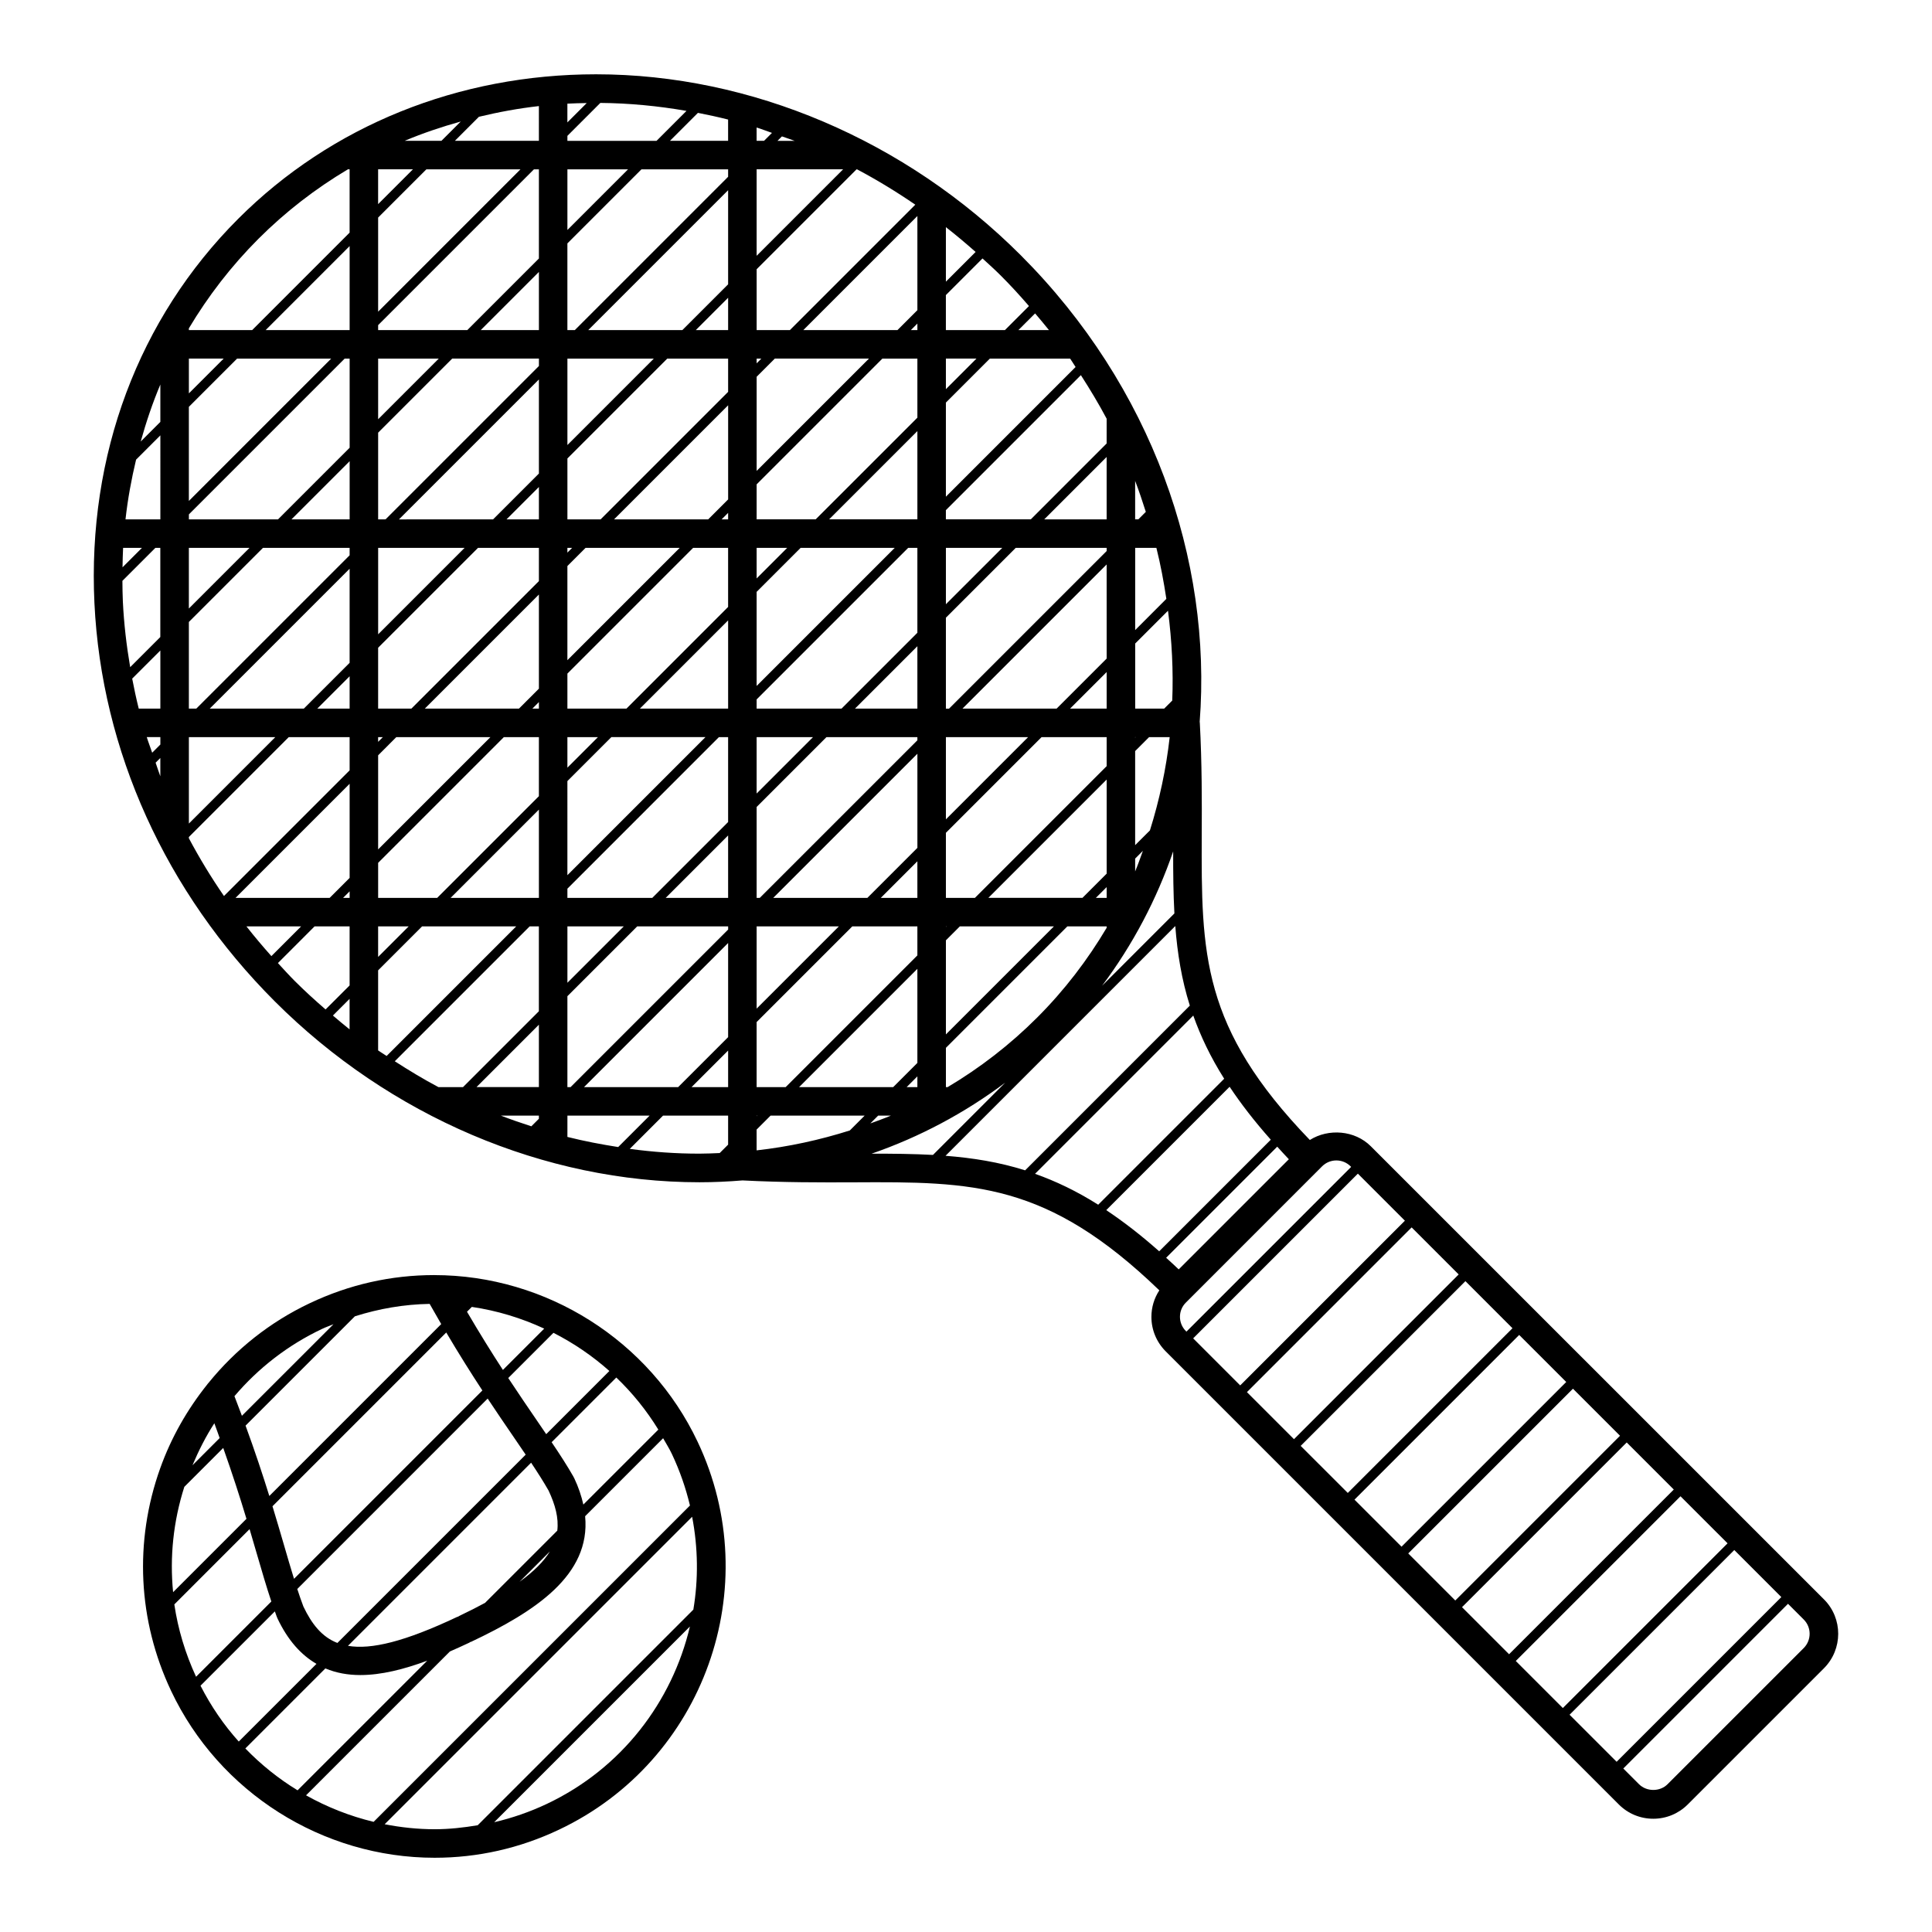 <?xml version="1.0" encoding="UTF-8"?>
<!-- Uploaded to: SVG Repo, www.svgrepo.com, Generator: SVG Repo Mixer Tools -->
<svg fill="#000000" width="800px" height="800px" version="1.1" viewBox="144 144 512 512" xmlns="http://www.w3.org/2000/svg">
 <g>
  <path d="m627.37 567.85-120.1-120.09c-4.231-4.231-11.199-4.769-16.148-1.652-28.758-29.797-28.766-49.328-28.648-81.047 0.035-8.711 0.074-18.582-0.516-29.668h-0.035c3.324-43.086-12.672-89.008-47.41-123.75-30.469-30.477-71.496-47.953-112.55-47.953-36.461 0-70.141 13.598-94.828 38.285-26.453 26.449-39.992 62.633-38.109 101.87 1.875 39.102 18.844 76.574 47.781 105.51 30.469 30.48 71.5 47.957 112.56 47.957 3.836 0 7.633-0.18 11.402-0.488 10.984 0.559 20.781 0.539 29.426 0.504 31.691-0.176 51.242-0.117 81.039 28.625-1.359 2.074-2.098 4.504-2.098 7.031 0 3.445 1.352 6.688 3.777 9.125l120.1 120.1c2.434 2.434 5.672 3.777 9.125 3.777 3.449 0 6.68-1.344 9.125-3.777l36.098-36.094c5.039-5.051 5.047-13.234 0.016-18.262zm-109.27-98.574 12.465 12.465-43.648 43.656-12.465-12.469zm-45.434 41.871-12.465-12.469 43.648-43.648 12.465 12.469zm59.684-27.629 12.473 12.48-43.648 43.648-12.48-12.473zm14.25 14.258 12.469 12.469-43.648 43.648-12.469-12.469zm14.25 14.246 12.473 12.469-43.656 43.656-12.469-12.473zm14.246 14.25 12.473 12.473-43.648 43.648-12.473-12.473zm14.254 14.258 12.473 12.469-43.656 43.648-12.469-12.469zm14.254 14.246 12.469 12.469-43.648 43.648-12.473-12.469zm-109.24-101.68c1.012-1.008 2.359-1.566 3.777-1.566 1.426 0 2.766 0.551 3.777 1.562l0.152 0.152-43.648 43.648-0.152-0.145c-1.008-1.008-1.57-2.352-1.57-3.777s0.555-2.766 1.57-3.773zm-114.27-13.441c-1.785 0.75-3.621 1.395-5.445 2.066l2.066-2.066zm-119.91-7.562c-3.945-2.086-7.785-4.414-11.562-6.848l35.746-35.746h2.438v22.496l-20.098 20.098zm-15.977-9.719v-21.219l11.652-11.652h24.945l-34.34 34.34c-0.75-0.496-1.516-0.953-2.258-1.469zm-44.625-90.582 37.07-37.07v24.934l-12.137 12.137zm17.371 7.562-22.898 22.898v-22.898zm-40.391-35.883c-0.09-1.859-0.105-3.699-0.121-5.543l8.734-8.734h1.309v23.629l-7.984 7.984c-0.977-5.723-1.656-11.508-1.938-17.336zm30.27-64.434h24.938l-37.719 37.719v-24.938zm-12.777 9.215v-9.219h9.219zm109.04-76.977c7.644 0.066 15.277 0.797 22.832 2.113l-7.934 7.934h-23.625v-1.32zm33.863 19.574-40.633 40.633h-1.961v-22.98l19.629-19.629h22.965zm17.621-9.527h-4.535l1.176-1.176c1.117 0.406 2.25 0.742 3.359 1.176zm16.547 7.551c5.297 2.816 10.449 5.949 15.438 9.371l-33.23 33.23h-8.816v-16.125l26.477-26.477zm15.988 100.32v22.496l-20.105 20.105h-22.496v-2.438l40.164-40.164zm50.16 0v0.836l-41.766 41.766h-0.836v-24.098l18.504-18.504zm-16.539-7.559 16.535-16.535v16.535zm33.922 48.023-2.141 2.137h-7.68v-17.25l8.695-8.695c1.035 7.961 1.438 15.918 1.125 23.809zm-105.74 52.289 38.203-38.199v24.945l-13.254 13.254zm17.387 7.559-21.789 21.789v-21.789zm-21.789-7.559v-24.094l18.504-18.504h24.098v0.836l-41.766 41.762zm-50.148 0v-2.438l40.152-40.16h2.438v22.5l-20.094 20.098zm14.938 7.559-14.934 14.934v-14.934zm-65.094-16.844 33.312-33.312h9.289v15.645l-26.953 26.953h-15.648zm5.523-91.023 37.082-37.082v24.938l-12.148 12.148-24.934 0.004zm17.383 7.555-22.902 22.902v-22.902zm-73.059-7.555v-1.32l41.281-41.281h1.32v23.617l-18.984 18.984zm16.062 7.555-16.07 16.07v-16.07zm34.09-50.156h16.066l-16.066 16.066zm-7.551 27.184v15.422l-15.422-0.004zm7.551 15.418v-22.98l19.629-19.629h22.98v1.961l-40.641 40.641-1.969 0.004zm27.184-50.156 15.422-15.422v15.422zm38.621 100.31h-15.648v-9.285l33.316-33.316h9.273v15.652zm26.945-23.387v23.387h-23.387zm-34.504 30.945-8.09 8.09v-8.09zm34.504-57.715h-1.723l1.723-1.723zm7.555 7.555h8.098l-8.098 8.098zm-12.836-7.555h-24.945l30.23-30.23v24.945zm12.836-37.785 4.82-4.82h24.949l-29.766 29.766v-24.945zm0-3.562v-1.254h1.254zm-7.555-8.809h-8.57l8.57-8.574zm0 7.555v8.812l-33.789 33.789h-8.801v-16.141l26.461-26.461zm-42.59 22.898v-22.898h22.898zm-7.555 11.121v8.586h-8.586zm7.551 16.137h1.254l-1.254 1.254zm4.816 0h24.945l-29.762 29.762v-24.945zm-12.367 37.312-5.289 5.289h-24.945l30.234-30.234zm0 3.555v1.734h-1.734zm0 28.492v23.398h-23.398zm7.551-7.555 11.652-11.652h24.938l-36.59 36.59zm50.148-11.645h14.941l-14.941 14.941zm-7.555 26.055v16.539h-16.539zm33.617-33.613 16.539-16.539v16.539zm66.699 0h-9.699l9.699-9.691zm7.551 7.559h0.125l-0.125 0.129zm-7.551 0v7.684l-34.914 34.914h-7.688v-17.246l25.348-25.352zm-42.602 21.781v-21.785h21.785zm-7.559 11.121v9.691h-9.691zm7.559 17.25h0.133l-0.133 0.133zm3.691 0h24.934l-28.625 28.625v-24.934zm7.559-7.559 31.355-31.355v24.934l-6.418 6.418h-24.938zm31.352-2.856v2.856h-2.856zm7.551-7.551 2.051-2.055c-0.664 1.824-1.301 3.664-2.051 5.457zm9.152-32.188c-0.941 8.422-2.719 16.691-5.238 24.719l-3.914 3.906v-24.934l3.688-3.688h5.465zm-9.145-28.375v-21.785h5.621c1.125 4.488 1.953 8.996 2.641 13.516zm-7.559 7.555-13.262 13.262h-24.945l38.203-38.203zm-42.602-14.402v-14.938h14.941zm-50.16 21.66v-24.938l11.656-11.656h24.938zm19.215-44.156 23.387-23.387v23.387zm-3.562 0h-15.652v-9.273l33.32-33.32h9.281v15.648zm26.949-50.16h-1.719l1.719-1.719zm7.555 7.562h8.098l-8.098 8.098zm-12.828-7.562h-24.949l30.223-30.223v24.949zm-37.328-19.684v-22.918h22.918zm-7.555 7.559-12.133 12.133h-24.938l37.07-37.07zm-42.59-14.402v-16.066h16.066zm-7.555-16.066v23.625l-18.977 18.977h-23.629v-1.316l41.289-41.289zm-42.605 37.723v-24.945l12.785-12.785h24.938zm-7.555 4.879h-22.258l22.258-22.262zm-50.156 50.152h-9.238c0.594-5.387 1.57-10.652 2.801-15.82l6.438-6.438zm-4.879 7.559-5.148 5.148c0.031-1.723 0.059-3.445 0.152-5.148zm4.875 27.191v15.406h-5.727c-0.656-2.629-1.223-5.285-1.734-7.949zm-3.598 22.961h3.602v1.965l-2.168 2.168c-0.465-1.383-1.008-2.742-1.434-4.133zm11.156-7.555v-22.965l19.633-19.633h22.969v1.965l-40.633 40.633zm42.602-8.57v8.57h-8.57zm34.023-34.027h16.137v8.805l-33.797 33.797h-8.809v-16.137zm-25.219 50.16-1.25 1.246v-1.25zm3.562 0h24.945l-29.754 29.75v-24.938zm-12.363 37.301-5.297 5.297h-24.938l30.234-30.234zm0 3.562v1.734h-1.734zm7.551 9.285h8.098l-8.098 8.098zm42.605 26.055v16.535h-16.535zm7.555 16.543v-24.098l18.496-18.496h24.102v0.836l-41.762 41.762h-0.836zm42.594-38.195v24.949l-13.25 13.25h-24.949zm0 28.504v9.688h-9.688zm7.551 17.246h0.141l-0.141 0.137zm0-7.555v-17.242l25.352-25.352h17.25v7.688l-34.902 34.902zm42.602-31.348v24.934l-6.41 6.41h-24.934zm0 28.5v2.848h-2.844zm7.559-7.559 32.188-32.188h10.414v0.371c-5.055 8.523-11.164 16.535-18.426 23.797-7.16 7.16-15.129 13.32-23.719 18.426h-0.453v-10.406zm60.23-52.066c-0.012 5.762 0.039 11.199 0.324 16.445l-19.172 19.176c8.195-10.945 14.496-22.953 18.848-35.621zm0.559 19.785c0.559 7.238 1.668 14.156 3.856 21.086l-43.648 43.656c-6.934-2.191-13.855-3.289-21.094-3.856zm4.769 23.723c1.949 5.481 4.566 11.008 8.191 16.742l-33.387 33.387c-5.738-3.629-11.254-6.242-16.742-8.191zm9.629 18.871c3.008 4.516 6.578 9.148 10.914 14.027l-29.578 29.578c-4.875-4.332-9.523-7.898-14.027-10.914zm12.621 15.875c1.012 1.109 1.996 2.203 3.078 3.332l-29.188 29.188c-1.133-1.09-2.223-2.066-3.332-3.078zm-37.656-176.44c1.047 2.715 1.949 5.457 2.828 8.207l-1.984 1.984h-0.844zm-7.555-9.91-20.098 20.102h-22.504v-2.438l35.777-35.777c2.434 3.789 4.746 7.621 6.828 11.547zm-8.227-20.273-34.371 34.371v-24.938l11.652-11.656h21.277c0.504 0.73 0.945 1.488 1.441 2.223zm-15.16-9.777 4.43-4.422c1.234 1.473 2.5 2.926 3.672 4.422zm2.805-6.375-6.375 6.375h-15.645v-9.281l9.707-9.707c1.613 1.477 3.238 2.938 4.793 4.488 2.644 2.633 5.129 5.359 7.519 8.125zm-14.141-14.336-7.875 7.875v-14.449c2.684 2.098 5.309 4.301 7.875 6.574zm-58.035-32.977c1.371 0.422 2.711 0.957 4.07 1.426l-2.102 2.102h-1.969zm-7.555 3.527h-15.406l7.41-7.41c2.676 0.523 5.344 1.102 7.996 1.773zm-37.465-10.008-5.129 5.129v-4.973c1.707-0.094 3.414-0.121 5.129-0.156zm-12.68 10.004h-22.258l6.367-6.367c5.195-1.246 10.488-2.231 15.891-2.836zm-20.707-5.113-5.113 5.113h-9.742c4.805-2.027 9.777-3.695 14.855-5.113zm-12.672 12.668-9.227 9.227v-9.227zm-59.383 42.148c5.109-8.566 11.246-16.531 18.426-23.715 7.16-7.16 15.133-13.32 23.738-18.434h0.438v16.781l-25.82 25.824-16.781 0.004zm-7.555 24.789-5.203 5.203c1.441-5.16 3.141-10.223 5.203-15.109zm-1.254 90.312 1.25-1.25v4.856c-0.457-1.188-0.816-2.406-1.25-3.606zm8.812 19.695 26.465-26.465h16.137v8.805l-33.297 33.297c-3.414-4.953-6.516-10.066-9.305-15.305zm29.75 23.688-7.879 7.879c-2.293-2.574-4.508-5.195-6.613-7.879zm-6.152 9.719 9.715-9.719h9.285v15.648l-6.367 6.363c-2.785-2.41-5.516-4.887-8.137-7.508-1.559-1.562-3.019-3.18-4.496-4.785zm14.574 13.906 4.418-4.418v8.082c-1.5-1.172-2.945-2.43-4.418-3.664zm54.586 26.523v0.836l-1.996 1.996c-2.715-0.887-5.414-1.797-8.082-2.836h10.078zm7.555 0h21.789l-8.328 8.328c-4.516-0.707-9.012-1.562-13.457-2.68l0.004-5.648zm16.531 8.816 8.816-8.816h17.246v7.691l-2.231 2.227c-1.785 0.074-3.562 0.16-5.359 0.16-6.176 0.008-12.34-0.438-18.473-1.262zm33.613-5.117 3.699-3.699h24.934l-3.934 3.934c-7.949 2.516-16.199 4.324-24.695 5.273zm30.473 6.387c12.758-4.418 24.656-10.77 35.398-18.812l-19.133 19.141c-5.199-0.285-10.574-0.336-16.266-0.328zm247.03 131.01-36.102 36.098c-2.012 2.016-5.531 2.004-7.547 0l-4.172-4.172 43.648-43.648 4.172 4.172c2.086 2.078 2.074 5.465 0 7.551z"/>
  <path d="m259.08 481.91c-11.445 0-22.535 2.5-32.961 7.441-10.617 5.019-19.684 12.281-26.867 21.137-0.137 0.121-0.227 0.277-0.336 0.414-5.273 6.594-9.539 14.035-12.465 22.219-6.941 19.418-5.91 40.375 2.906 59.008 12.699 26.848 40.102 44.195 69.816 44.195 11.445 0 22.535-2.5 32.961-7.441 38.473-18.191 54.961-64.312 36.758-102.77-12.684-26.852-40.098-44.199-69.812-44.199zm6.562 90.359c-0.086 0.039-0.137 0.105-0.211 0.156-0.086 0.031-0.172 0.02-0.25 0.059-13.926 6.586-22.824 8.723-28.965 7.68l48.535-48.535c1.75 2.625 3.316 5.09 4.629 7.391 1.762 3.762 2.711 7.227 2.309 10.617l-19.148 19.141c-2.113 1.141-4.367 2.293-6.898 3.492zm-72.793-34.242 10.309-10.309c2.473 6.988 4.484 13.23 6.156 18.785l-19.438 19.438c-0.922-9.32 0.055-18.777 2.973-27.914zm17.293 11.207c0.656 2.207 1.285 4.359 1.867 6.367 1.375 4.727 2.613 8.973 3.898 12.809l-19.949 19.945c-2.852-6.176-4.793-12.621-5.758-19.172zm58.898-58.891c6.699 0.984 13.133 2.949 19.184 5.754l-10.949 10.949c-2.953-4.539-6.137-9.648-9.516-15.422zm17.25 30.109c-2.316-3.387-4.867-7.113-7.598-11.262l11.98-11.98c5.352 2.731 10.332 6.117 14.82 10.113l-16.738 16.742c-0.797-1.176-1.613-2.367-2.465-3.613zm-14.457-7.965-49.914 49.914c-0.852-2.746-1.723-5.719-2.648-8.914-0.926-3.18-1.934-6.625-3.059-10.316l46.047-46.047c3.406 5.766 6.606 10.84 9.574 15.363zm-54.992 58.547c0.188 0.52 0.367 1.059 0.559 1.559 0.02 0.055 0.059 0.098 0.086 0.145 0.016 0.039 0.012 0.082 0.023 0.109 2.797 5.91 6.328 9.754 10.363 12.09l-20.598 20.59c-3.977-4.418-7.375-9.391-10.137-14.801zm7.562-1.293c-0.551-1.445-1.09-3.019-1.621-4.644l50.457-50.461c2.438 3.68 4.719 7.023 6.82 10.086 1.145 1.668 2.215 3.246 3.254 4.777l-49.898 49.898c-4.109-1.598-6.785-4.988-9.012-9.656zm65.328-14.598c-1.594 2.613-4.191 5.262-8.047 8.047zm-21.336 24.168c0.09-0.039 0.141-0.109 0.223-0.16 0.082-0.035 0.168-0.02 0.242-0.059 16.906-8 31.711-17.629 30.207-33.281l20.668-20.668c0.781 1.391 1.641 2.731 2.328 4.188 2.106 4.457 3.684 9.027 4.785 13.645l-83.832 83.832c-6.297-1.516-12.316-3.891-17.91-7.031l38.117-38.117c1.723-0.754 3.445-1.531 5.172-2.348zm50.07-56.449-19.871 19.863c-0.5-2.242-1.273-4.59-2.453-7.078-0.02-0.047-0.059-0.07-0.086-0.105-0.023-0.039-0.02-0.105-0.047-0.141-1.641-2.887-3.617-5.941-5.82-9.203l17.141-17.141c4.258 4.07 8 8.695 11.137 13.805zm-57.535-27.969-45.555 45.555c-1.727-5.562-3.777-11.75-6.297-18.645l28.969-28.969c6.414-2.031 13.039-3.176 19.816-3.293 1.035 1.844 2.059 3.625 3.066 5.352zm-31.582 1.281c0.996-0.473 2.023-0.82 3.031-1.238l-24.27 24.262c-0.637-1.699-1.281-3.414-1.977-5.199 6.32-7.434 14.148-13.531 23.215-17.824zm-28.543 25.004c0.52 1.375 0.934 2.606 1.41 3.918l-7.203 7.211c1.641-3.891 3.531-7.637 5.793-11.129zm8.215 86.176 21.207-21.207c2.883 1.211 5.984 1.758 9.266 1.758 5.531 0 11.543-1.512 17.73-3.809l-34.359 34.355c-5.062-3.086-9.707-6.82-13.844-11.098zm36.922 20.086 81.48-81.48c1.582 8.238 1.676 16.555 0.324 24.605l-57.148 57.145c-3.758 0.629-7.559 1.055-11.422 1.055-4.488-0.004-8.914-0.477-13.234-1.324zm42.969-5.387c-4.519 2.137-9.18 3.738-13.945 4.856l51.871-51.871c-4.707 19.918-18.035 37.605-37.926 47.016z"/>
 </g>
</svg>